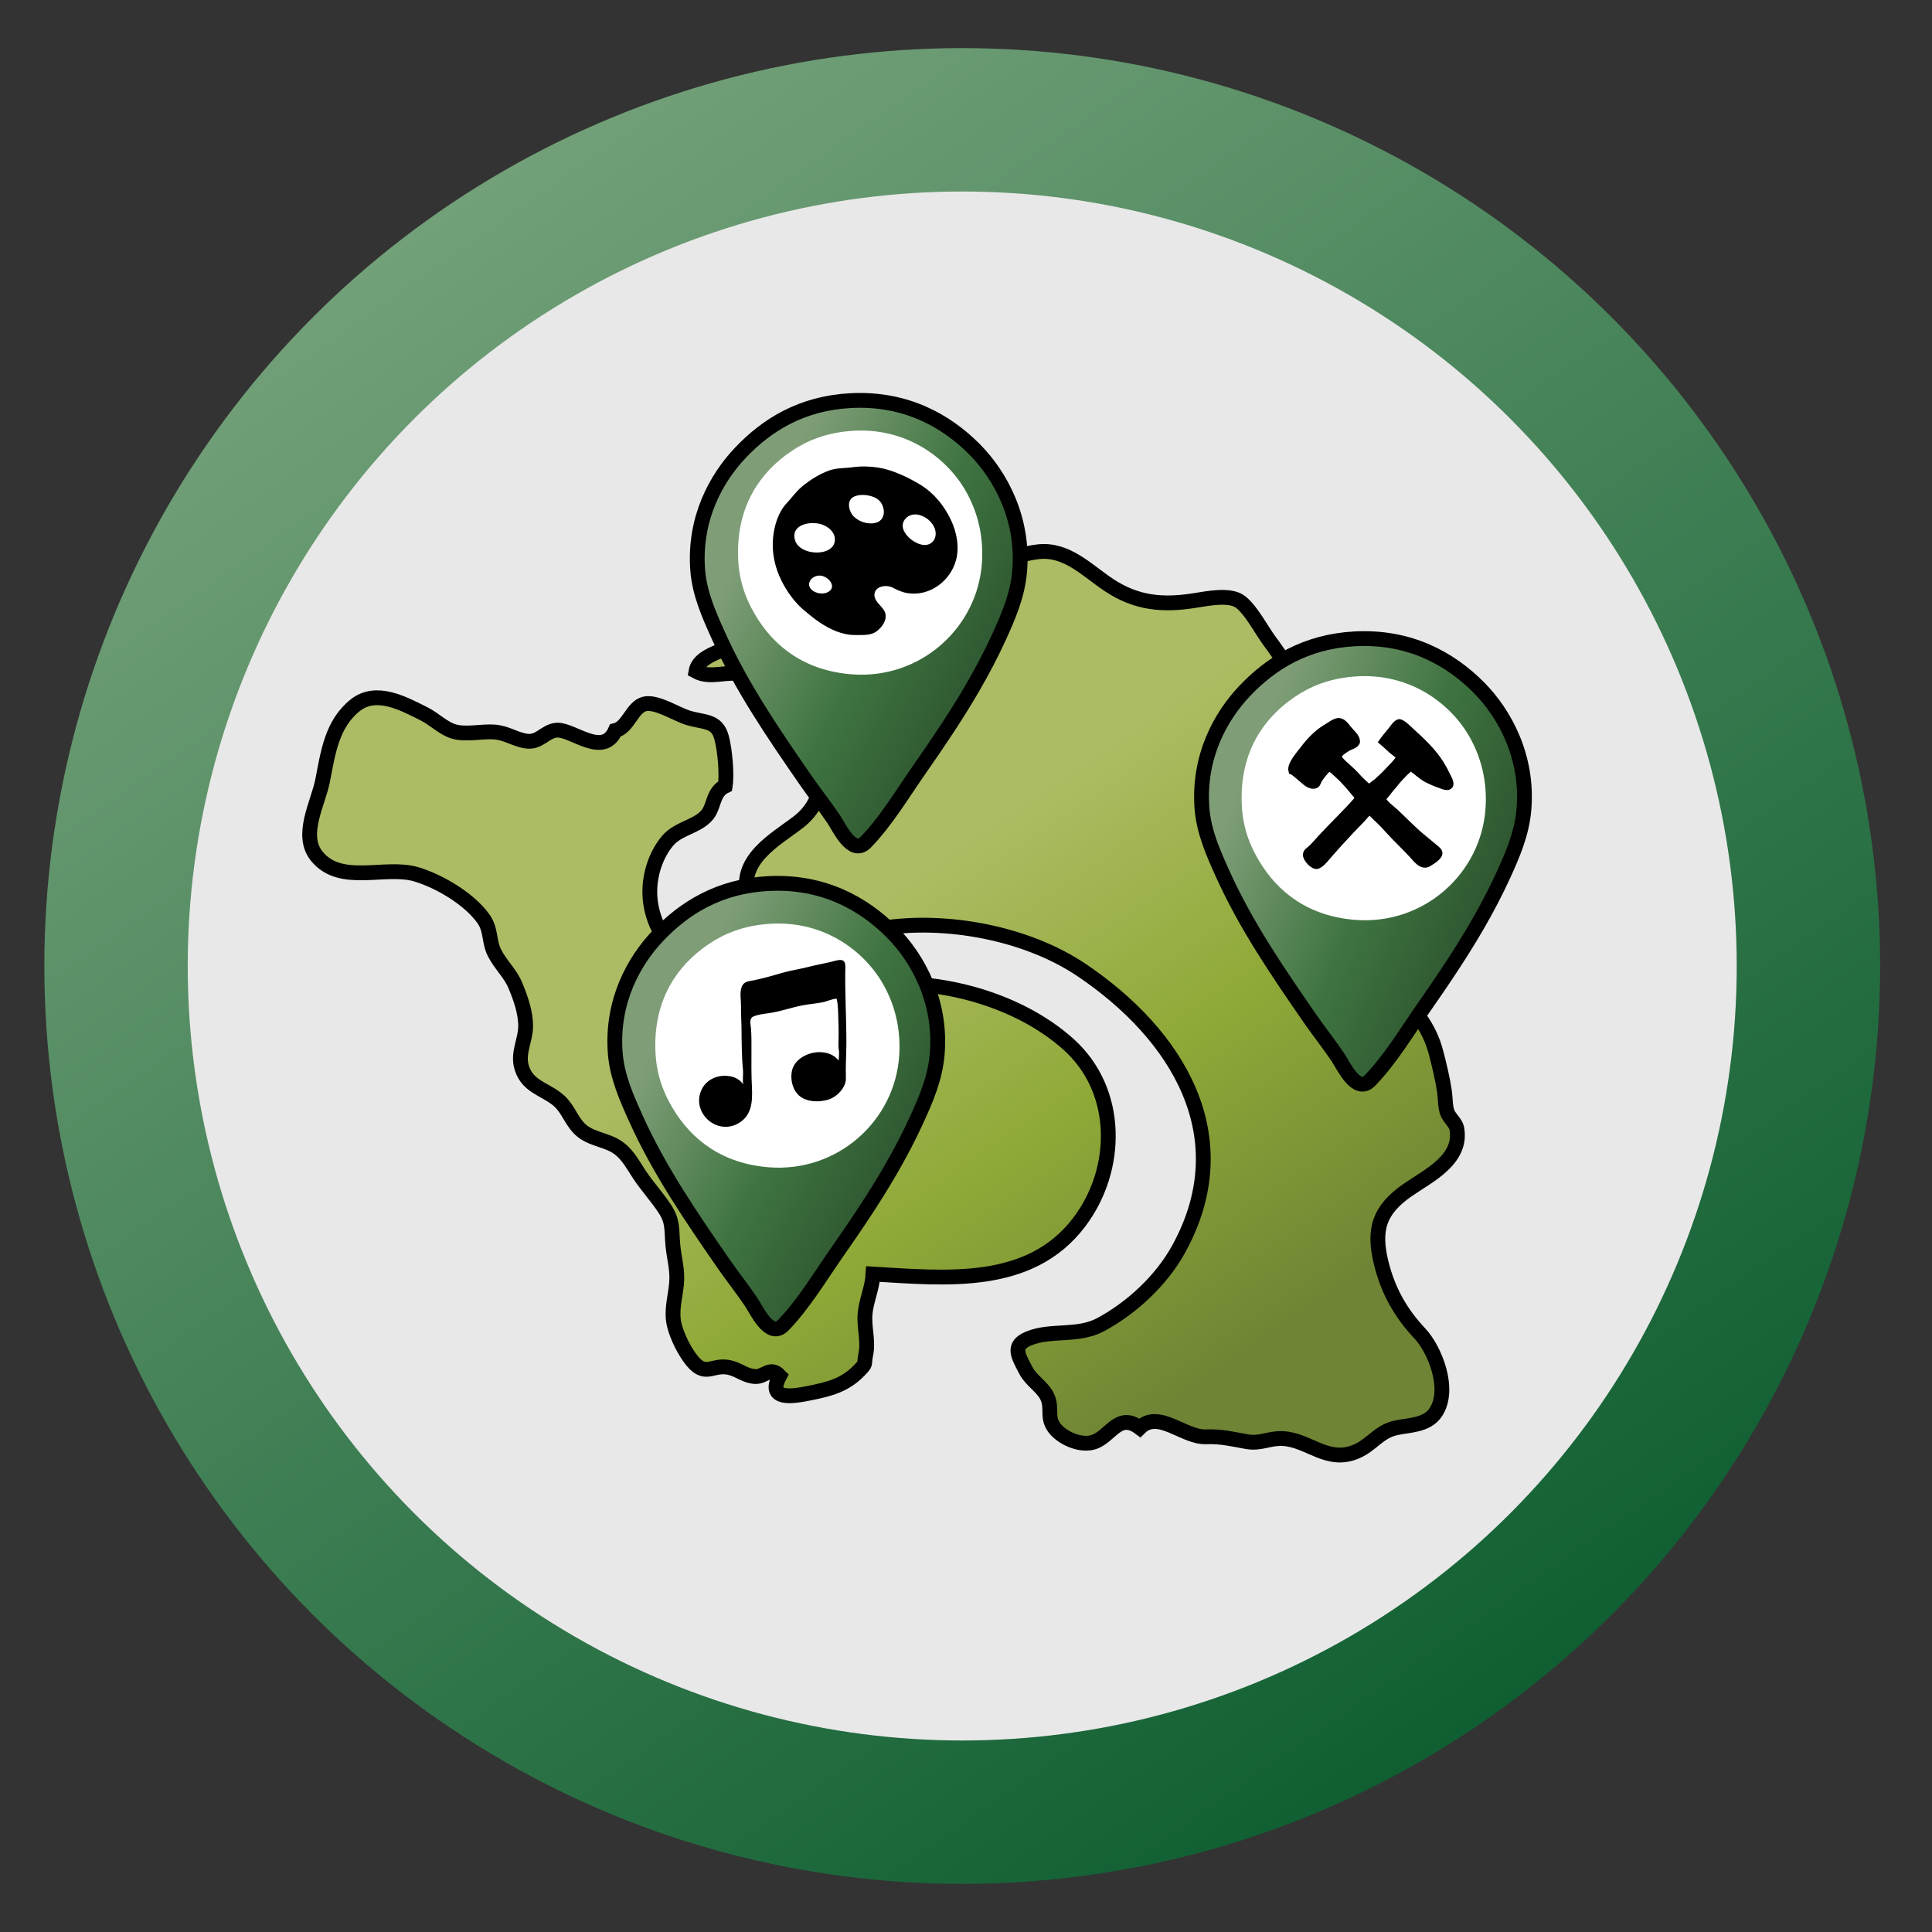 <?xml version="1.0" encoding="utf-8"?>
<!-- Generator: Adobe Illustrator 15.0.0, SVG Export Plug-In . SVG Version: 6.00 Build 0)  -->
<!DOCTYPE svg PUBLIC "-//W3C//DTD SVG 1.1//EN" "http://www.w3.org/Graphics/SVG/1.1/DTD/svg11.dtd">
<svg version="1.1" id="Ebene_1" xmlns="http://www.w3.org/2000/svg" xmlns:xlink="http://www.w3.org/1999/xlink" x="0px" y="0px"
	 width="1024px" height="1024px" viewBox="0 0 1024 1024" enable-background="new 0 0 1024 1024" xml:space="preserve">
<rect x="0" y="0" width="1024" height="1024" fill="#333333" stroke="none"/>
<g>
	<linearGradient id="SVGID_1_" gradientUnits="userSpaceOnUse" x1="230.931" y1="113.449" x2="789.069" y2="910.553">
		<stop  offset="0" style="stop-color:#72A078"/>
		<stop  offset="1" style="stop-color:#0F5F32"/>
	</linearGradient>
	<circle fill="url(#SVGID_1_)" cx="510" cy="512" r="486.5"/>
	<circle fill="#E8E8E8" cx="510" cy="512" r="410.5"/>
	<g>
		<g>
			
				<linearGradient id="SVGID_2_" gradientUnits="userSpaceOnUse" x1="604.013" y1="301.705" x2="779.966" y2="42.731" gradientTransform="matrix(1 0 0 -1 -220.84 827.401)">
				<stop  offset="0.011" style="stop-color:#ACBC64"/>
				<stop  offset="0.5" style="stop-color:#8FA937"/>
				<stop  offset="1" style="stop-color:#6F8535"/>
			</linearGradient>
			<path fill="url(#SVGID_2_)" stroke="#000000" stroke-width="7.85" d="M377.609,426.385c-0.65,1.879-1.358,3.713-2.567,5.257
				c-5.102,6.499-15.432,7.203-21.134,13.931c-6.359,7.499-9.682,18.136-9.492,27.852c0.373,18.908,13.287,34.636,28.952,43.947
				c27.711,16.476,53.159,9.757,82.729,5.32c37.047-5.559,82.237,5.608,110.351,30.927c27.158,24.462,26.831,66.235,5.44,94.315
				c-26.245,34.453-70.664,29.597-109.154,27.329c-0.398,7.357-3.535,13.901-4.212,20.859c-0.706,7.237,1.869,14.481,0.365,21.738
				c-1.257,6.043,0.656,4.188-3.538,8.549c-7.584,7.879-16.065,9.909-26.394,11.988c-8.404,1.69-22.9,4.274-15.719-9.176
				c-5.097-5.257-7.707,0.561-12.86,0.368c-4.992-0.192-8.144-3.175-12.819-4.521c-9.552-2.747-13.111,5.235-20.491-3.536
				c-4.132-4.909-8.254-13.27-9.68-19.263c-1.774-7.462,0.423-13.988,1.159-21.579c0.747-7.671-1.148-13.045-1.884-20.444
				c-0.851-8.568,0.304-12.613-4.417-19.74c-4.075-6.162-9.452-12.014-13.473-18.153c-3.955-6.037-6.704-11.55-12.776-15.072
				c-5.843-3.393-14.196-3.889-19.331-9.55c-4.976-5.484-5.815-11.133-12.217-15.782c-6.982-5.064-14.675-6.521-17.753-15.56
				c-2.726-8.007,1.868-14.839,1.903-22.306c0.038-7.572-2.611-14.866-5.365-21.579c-2.728-6.646-7.91-11.083-11.148-17.498
				c-3.114-6.17-1.589-12.184-6.019-18.281c-7.614-10.477-23.221-19.631-35.286-23.281c-16.579-5.012-39.998,5.95-52.768-9.503
				c-9.271-11.229,0.651-28.217,2.997-40.257c2.834-14.523,4.824-29.973,17.246-39.861c11.233-8.942,25.709-0.852,36.676,4.623
				c5.116,2.551,10.203,7.769,15.78,9.314c6.461,1.792,14.472-0.254,21.161,0.204c6.884,0.468,11.197,4.117,17.451,4.878
				c6.773,0.824,9.777-5.55,15.953-5.847c8.351-0.4,24.41,14.74,30.877,0.201c6.908-1.674,8.885-12.568,15.617-14.121
				c6.137-1.415,16.841,5.456,22.53,7.251c8.801,2.777,15.624,1.135,18.172,10.635c1.746,6.502,2.898,19.209,1.905,25.651
				C379.986,418.717,378.91,422.635,377.609,426.385z"/>
			
				<linearGradient id="SVGID_3_" gradientUnits="userSpaceOnUse" x1="756.918" y1="405.591" x2="932.873" y2="146.615" gradientTransform="matrix(1 0 0 -1 -220.84 827.401)">
				<stop  offset="0.011" style="stop-color:#ACBC64"/>
				<stop  offset="0.5" style="stop-color:#8FA937"/>
				<stop  offset="1" style="stop-color:#6F8535"/>
			</linearGradient>
			<path fill="url(#SVGID_3_)" stroke="#000000" stroke-width="7.85" d="M431.414,426.328c-1.951,3.426-4.65,6.582-8.2,9.335
				c-12.021,9.311-32.963,20.197-26.384,40.386c9.9,30.365,46.937,19.681,70.185,15.994c34.447-5.46,77.09,2.493,106.193,22.074
				c50.718,34.122,84.51,88.337,51.344,148.193c-9.031,16.303-24.634,30.868-41.146,39.753c-12.236,6.587-26.307,2.446-38.216,7.376
				c-9.067,3.76-5.48,9.167-1.522,16.813c2.883,5.568,8.587,8.536,11.208,13.688c3.439,6.755-0.947,11.786,5.05,18.111
				c4.672,4.928,13.438,8.327,19.763,6.274c9.011-2.917,13.047-16.08,24.399-7.572c9.942-9.8,23.376,5.242,35.077,4.783
				c8.128-0.312,14.322,1.275,21.605,2.563c7.535,1.332,11.954-2.048,19.286-1.628c13.784,0.781,23.665,13.52,39.03,6.772
				c8.085-3.544,11.571-10.278,20.443-12.372c6.92-1.627,16.684-1.165,21.439-8.321c8.093-12.169-0.479-33.354-8.453-41.815
				c-10.306-10.926-16.858-22.825-20.42-37.195c-4.471-18.055-1.026-28.332,13.94-38.771c10.726-7.483,29.27-16.014,26.063-32.83
				c-0.514-2.692-3.89-5.383-4.919-8.108c-1.306-3.452-1.029-7.604-1.584-11.406c-0.934-6.403-2.817-14.218-4.49-20.604
				c-3.602-13.742-11.72-23.688-22.488-32.991c-7.885-6.818-9.487-13.345-15.142-20.467c-3.921-4.944-9.828-8.148-13.916-13.014
				c-13.354-15.913,4.064-23.141,10.425-36.499c6.99-14.674-3.467-28.548-2.762-42.722c0.849-17.066,0.854-28.491-12.335-41.61
				c-5.106-5.079-10.59-7.146-16.221-11.59c-6.575-5.189-10.953-12.763-15.842-19.283c-4.198-5.603-10.346-17.58-16.21-21.189
				c-5.473-3.366-16.442-1.295-22.98-0.233c-17.162,2.79-31.098,1.629-45.837-8.107c-11.623-7.677-22.32-19.444-37.64-17.657
				c-13.339,1.556-29.592,8.991-43.164,12.599c-15.646,4.162-32.314,2.899-49.043,2.944c-14.393,0.039-32.084-4.436-44.857,5.442
				c-8.402,6.499-11.495,13.869-16.68,22.251c-5.795,9.373-25.62,9.23-27.532,20.134c7.781,4.271,16.642-0.61,24.743,1.678
				c6.921,1.958,14.509,6.706,20.463,11.199C430.535,381.121,442.04,407.688,431.414,426.328z"/>
		</g>
		<g>
			
				<linearGradient id="SVGID_4_" gradientUnits="userSpaceOnUse" x1="568.383" y1="281.204" x2="718.924" y2="199.753" gradientTransform="matrix(1 0 0 -1 -220.84 827.401)">
				<stop  offset="0.017" style="stop-color:#7F9E78"/>
				<stop  offset="0.5" style="stop-color:#3F7441"/>
				<stop  offset="1" style="stop-color:#294D2B"/>
			</linearGradient>
			<path fill="url(#SVGID_4_)" stroke="#000000" stroke-width="7.85" d="M336.992,592.712c12.35,27.46,29.454,52.43,46.532,77.106
				c4.747,6.866,9.999,13.392,14.637,20.326c2.973,4.447,9.847,19.634,17.014,12.209c10.849-11.235,19.363-25.538,28.269-38.301
				c10.041-14.383,19.875-28.909,28.662-44.1c4.964-8.582,9.586-17.359,13.703-26.377c4.872-10.666,9.819-21.893,10.919-34.765
				c2.372-27.661-9.969-50.76-24.131-64.926c-14.787-14.786-36.167-27.126-65.504-25.57c-26.043,1.385-44.457,12.978-58.32,27.579
				c-12.85,13.54-24.681,34.787-22.697,62.054C327.002,570.657,332.337,582.355,336.992,592.712z"/>
			<path fill="#FFFFFF" d="M406.757,489.721c29.804-2.448,51.357,14.525,61.175,31.629c6.132,10.686,9.59,23.366,8.691,37.892
				c-2.17,34.893-32.822,62.334-69.173,59.436c-24.189-1.929-40.808-14.139-51.095-31.631c-5.58-9.492-8.983-19.462-9.036-32.673
				c-0.101-25.14,11.51-42.576,28.153-53.878C383.818,494.828,393.743,490.789,406.757,489.721z"/>
		</g>
		<g>
			
				<linearGradient id="SVGID_5_" gradientUnits="userSpaceOnUse" x1="871.143" y1="403.702" x2="1029.517" y2="338.782" gradientTransform="matrix(1 0 0 -1 -220.84 827.401)">
				<stop  offset="0.017" style="stop-color:#7F9E78"/>
				<stop  offset="0.5" style="stop-color:#3F7441"/>
				<stop  offset="1" style="stop-color:#294D2B"/>
			</linearGradient>
			<path fill="url(#SVGID_5_)" stroke="#000000" stroke-width="7.85" d="M647.969,462.997
				c12.348,27.464,29.453,52.428,46.533,77.108c4.747,6.861,9.997,13.385,14.632,20.324c2.977,4.447,9.849,19.633,17.017,12.209
				c10.846-11.231,19.361-25.539,28.271-38.301c10.041-14.381,19.874-28.911,28.662-44.098c4.966-8.582,9.584-17.361,13.704-26.38
				c4.871-10.664,9.815-21.89,10.916-34.761c2.37-27.665-9.967-50.763-24.128-64.931c-14.789-14.782-36.172-27.128-65.505-25.566
				c-26.046,1.382-44.461,12.977-58.321,27.577c-12.852,13.54-24.678,34.788-22.697,62.054
				C637.976,440.939,643.312,452.639,647.969,462.997z"/>
			<path fill="#FFFFFF" d="M717.52,358.595c29.802-2.447,51.359,14.525,61.177,31.634c6.13,10.681,9.592,23.362,8.688,37.887
				c-2.169,34.894-32.817,62.335-69.172,59.438c-24.188-1.927-40.808-14.14-51.098-31.631c-5.581-9.49-8.981-19.458-9.035-32.673
				c-0.1-25.142,11.515-42.579,28.153-53.876C694.58,363.707,704.506,359.666,717.52,358.595z"/>
		</g>
		<g>
			
				<linearGradient id="SVGID_6_" gradientUnits="userSpaceOnUse" x1="610.695" y1="536.152" x2="762.566" y2="457.209" gradientTransform="matrix(1 0 0 -1 -220.84 827.401)">
				<stop  offset="0.017" style="stop-color:#7F9E78"/>
				<stop  offset="0.5" style="stop-color:#3F7441"/>
				<stop  offset="1" style="stop-color:#294D2B"/>
			</linearGradient>
			<path fill="url(#SVGID_6_)" stroke="#000000" stroke-width="7.85" d="M380.694,336.739
				c12.348,27.465,29.451,52.431,46.53,77.108c4.746,6.861,9.997,13.387,14.638,20.323c2.971,4.45,9.847,19.634,17.014,12.21
				c10.847-11.234,19.36-25.538,28.27-38.302c10.037-14.382,19.872-28.912,28.66-44.099c4.962-8.578,9.585-17.36,13.704-26.379
				c4.867-10.664,9.814-21.89,10.917-34.761c2.371-27.662-9.97-50.765-24.132-64.929c-14.789-14.784-36.167-27.128-65.502-25.567
				c-26.042,1.384-44.457,12.976-58.319,27.581c-12.851,13.536-24.681,34.784-22.698,62.054
				C370.701,314.678,376.036,326.379,380.694,336.739z"/>
			<path fill="#FFFFFF" d="M450.599,228.438c29.806-2.446,51.359,14.527,61.176,31.634c6.129,10.683,9.588,23.364,8.69,37.887
				c-2.17,34.896-32.82,62.338-69.172,59.439c-24.188-1.929-40.804-14.14-51.095-31.632c-5.582-9.49-8.984-19.458-9.037-32.674
				c-0.1-25.139,11.513-42.577,28.153-53.876C427.659,233.549,437.586,229.511,450.599,228.438z"/>
		</g>
		<path d="M414.378,308.136c2.758,5.495,6.962,11.296,11.7,15.261c2.693,2.256,5.327,4.441,8.271,6.424
			c5.665,3.82,12.276,6.89,19.208,6.757c4.006-0.077,8.082,0.418,11.396-2.21c3.091-2.445,5.953-6.898,3.618-10.819
			c-1.626-2.736-5.391-5.063-5.092-8.624c0.368-4.363,6.339-5.109,9.474-3.546c2.848,1.424,5.069,2.538,8.313,3.024
			c11.516,1.731,22.513-6.468,25.467-17.604c1.843-6.939,0.324-14.835-2.726-21.225c-3.696-7.754-9.013-14.269-16.308-18.718
			c-6.37-3.885-14.884-7.926-22.311-9.047c-4.437-0.666-8.976-0.789-13.445-0.168c-4.282,0.595-8.403,0.273-12.459,1.733
			c-4.806,1.729-9.162,4.424-13.144,7.48c-4.009,3.073-6.324,6.562-9.657,10.173c-4.198,4.556-6.248,11.488-6.89,17.515
			C408.887,292.988,410.739,300.893,414.378,308.136z"/>
		<path fill="#FFFFFF" d="M440.925,310.037c0.279,1.382-0.255,2.779-2.111,3.785c-2.188,1.188-5.36,0.843-7.462-0.383
			c-4.855-2.832-1.971-8.104,2.757-8.375C437.007,304.897,440.399,307.445,440.925,310.037z"/>
		<path fill="#FFFFFF" d="M442.365,284.555c2.004,10.739-18.373,10.778-20.993,1.738c-2.425-8.364,8.176-10.268,14.049-8.381
			C438.45,278.885,441.771,281.368,442.365,284.555z"/>
		<path fill="#FFFFFF" d="M468.371,270.085c0.451,3.015-0.722,6.108-4.204,7.013c-4.018,1.04-8.836-0.485-11.73-3.408
			c-2.383-2.412-3.837-7.813-0.494-10.046c3.554-2.371,11.139-1.319,14.081,1.653C467.276,266.561,468.105,268.31,468.371,270.085z"
			/>
		<path fill="#FFFFFF" d="M482.433,273.159c1.047-0.415,2.223-0.596,3.431-0.469c4.207,0.441,8.507,3.804,9.719,7.892
			c1.465,4.952-1.906,9.194-7.058,8.101c-3.782-0.802-7.953-3.971-9.523-7.542C477.437,277.594,479.391,274.373,482.433,273.159z"/>
		<path fill="#FFFFFF" d="M768.482,416.547"/>
		<path fill="#FFFFFF" d="M769.448,413.433"/>
		<path fill="#FFFFFF" d="M760.667,409.407"/>
		<path fill="#FFFFFF" d="M710.875,423.062"/>
		<path d="M385.005,570.207c-5.469-0.312-10.902,2.317-13.265,7.577c-5.251,11.663,7.619,23.803,19.035,17.917
			c7.598-3.915,8.165-11.569,7.77-19.267c-0.352-6.9-0.3-13.818-0.255-20.728c0.022-3.556,0.02-7.231-0.265-10.773
			c-0.18-2.24-1.188-5.081,1.417-6.217c2.369-1.035,5.583-1.36,8.159-1.733c5.842-0.85,11.429-2.831,17.196-4.019
			c3.625-0.756,7.333-0.988,10.966-1.682c2.605-0.497,4.951-1.819,7.66-1.962c0.909,3.486,0.795,8.158,0.944,11.81
			c0.172,4.197,0.151,8.407,0.033,12.604c-0.041,1.431,0.155,2.528,0.333,3.894c0.063,0.508-0.182,4.506-0.228,4.452
			c-2.608-3.13-6.063-4.406-10.204-4.418c-5.926-0.011-13.041,3.519-14.495,9.652c-1.211,5.108,0.549,11.797,5.321,14.541
			c3.985,2.292,9.335,2.261,13.651,1.037c4.72-1.333,9.76-6.473,9.567-11.596c-0.231-6.248,0.257-12.476,0.257-18.779
			c0-13.394-0.851-26.787-0.563-40.173c0.116-5.383-4.521-3.239-7.974-2.432c-3.908,0.909-7.852,1.609-11.748,2.61
			c-4.669,1.202-9.404,1.816-13.983,3.176c-4.852,1.438-9.895,2.899-14.876,3.886c-2.674,0.53-5.257,0.519-6.371,3.571
			c-1.155,3.156-0.278,7.008-0.334,10.218c-0.069,3.773,0.213,7.577,0.26,11.355c0.093,7.601,0.056,15.214,0.819,22.782
			c0.145,1.45-0.41,6.492,0.192,7.339C391.895,571.837,388.86,570.423,385.005,570.207z"/>
		<path stroke="#000000" stroke-width="3.925" d="M733.358,392.445c-0.154,0.207-0.306,0.416-0.455,0.625
			c1.782,1.469,3.35,3.091,5.113,4.606c0.421,0.36,4.166,3.048,4.055,3.566c-1.428,2.937-4.391,5.488-6.592,7.905
			c-1.653,1.82-3.488,3.466-5.304,5.125c-1.057,0.969-3.737,2.571-4.344,3.786c-2.817-2.358-5.303-4.755-7.743-7.47
			c-1.589-1.762-3.447-3.239-5.168-4.865c-0.884-0.834-4.046-3.503-3.742-4.904c0.412-1.892,3.349-3.516,4.812-4.487
			c1.207-0.804,4.963-1.75,4.887-3.417c-0.11-2.392-2.883-4.546-4.314-6.326c-1.195-1.5-3.089-4.313-5.338-4.052
			c-1.963,0.231-4.495,2.27-6.19,3.252c-4.712,2.735-8.641,6.903-11.905,11.217c-1.779,2.353-7.246,8.345-6.268,11.586
			c1.354,0.509,2.725,2.027,3.898,2.915c2.102,1.601,4.668,4.714,7.445,4.597c1.833-0.081,1.793-1.349,2.528-2.673
			c0.927-1.662,2.361-3.438,3.678-4.85c0.774-0.831,1.258-1.62,2.277-1.471c1.524,0.233,3.48,2.449,4.599,3.42
			c3.489,3.035,6.644,6.97,9.636,10.525c1.391,1.65,1.393,2.098-0.012,3.7c-5.915,6.736-12.553,12.95-18.626,19.57
			c-1.687,1.843-3.334,3.758-5.093,5.482c-1.007,0.988-2.407,1.514-2.649,3.039c-0.32,1.975,3.824,6.628,5.862,5.667
			c2.355-1.111,4.73-4.428,6.474-6.385c3.513-3.944,7.043-7.875,10.667-11.722c1.86-1.974,3.739-3.927,5.65-5.849
			c1.563-1.566,3.018-3.814,5.056-4.771c2.186,2.489,4.678,4.633,7,7.022c1.012,1.047,1.972,2.115,2.985,3.227
			c3.97,4.372,8.281,8.417,12.314,12.729c2.092,2.244,5.144,6.729,8.488,4.621c1.522-0.96,3.173-1.902,4.423-3.213
			c2.094-2.189,0.991-2.923-1.075-4.684c-3.948-3.356-8.071-6.461-11.813-10.074c-2.981-2.869-5.961-5.741-8.942-8.612
			c-1.782-1.719-6.736-5.069-7.11-7.754c1.797-1.46,3.15-3.831,4.709-5.529c1.575-1.72,2.893-3.601,4.492-5.312
			c1.81-1.937,3.439-3.649,5.491-5.317c0.064-0.18,0.009-0.338,0.063-0.521c3.336,1.856,5.991,4.904,9.391,6.605
			c2.156,1.075,4.41,2.03,6.688,2.815c1.058,0.366,2.557,1.078,3.701,0.994c3.168-0.233-0.056-5.028-0.721-6.494
			c-0.858-1.894-1.899-3.719-3.002-5.483c-3.93-6.299-9.797-11.862-15.28-16.812c-0.979-0.882-5.367-5.384-6.676-4.823
			c-1.658,0.713-3.105,3.275-4.307,4.653C735.759,389.335,734.532,390.866,733.358,392.445z"/>
	</g>
</g>
</svg>
